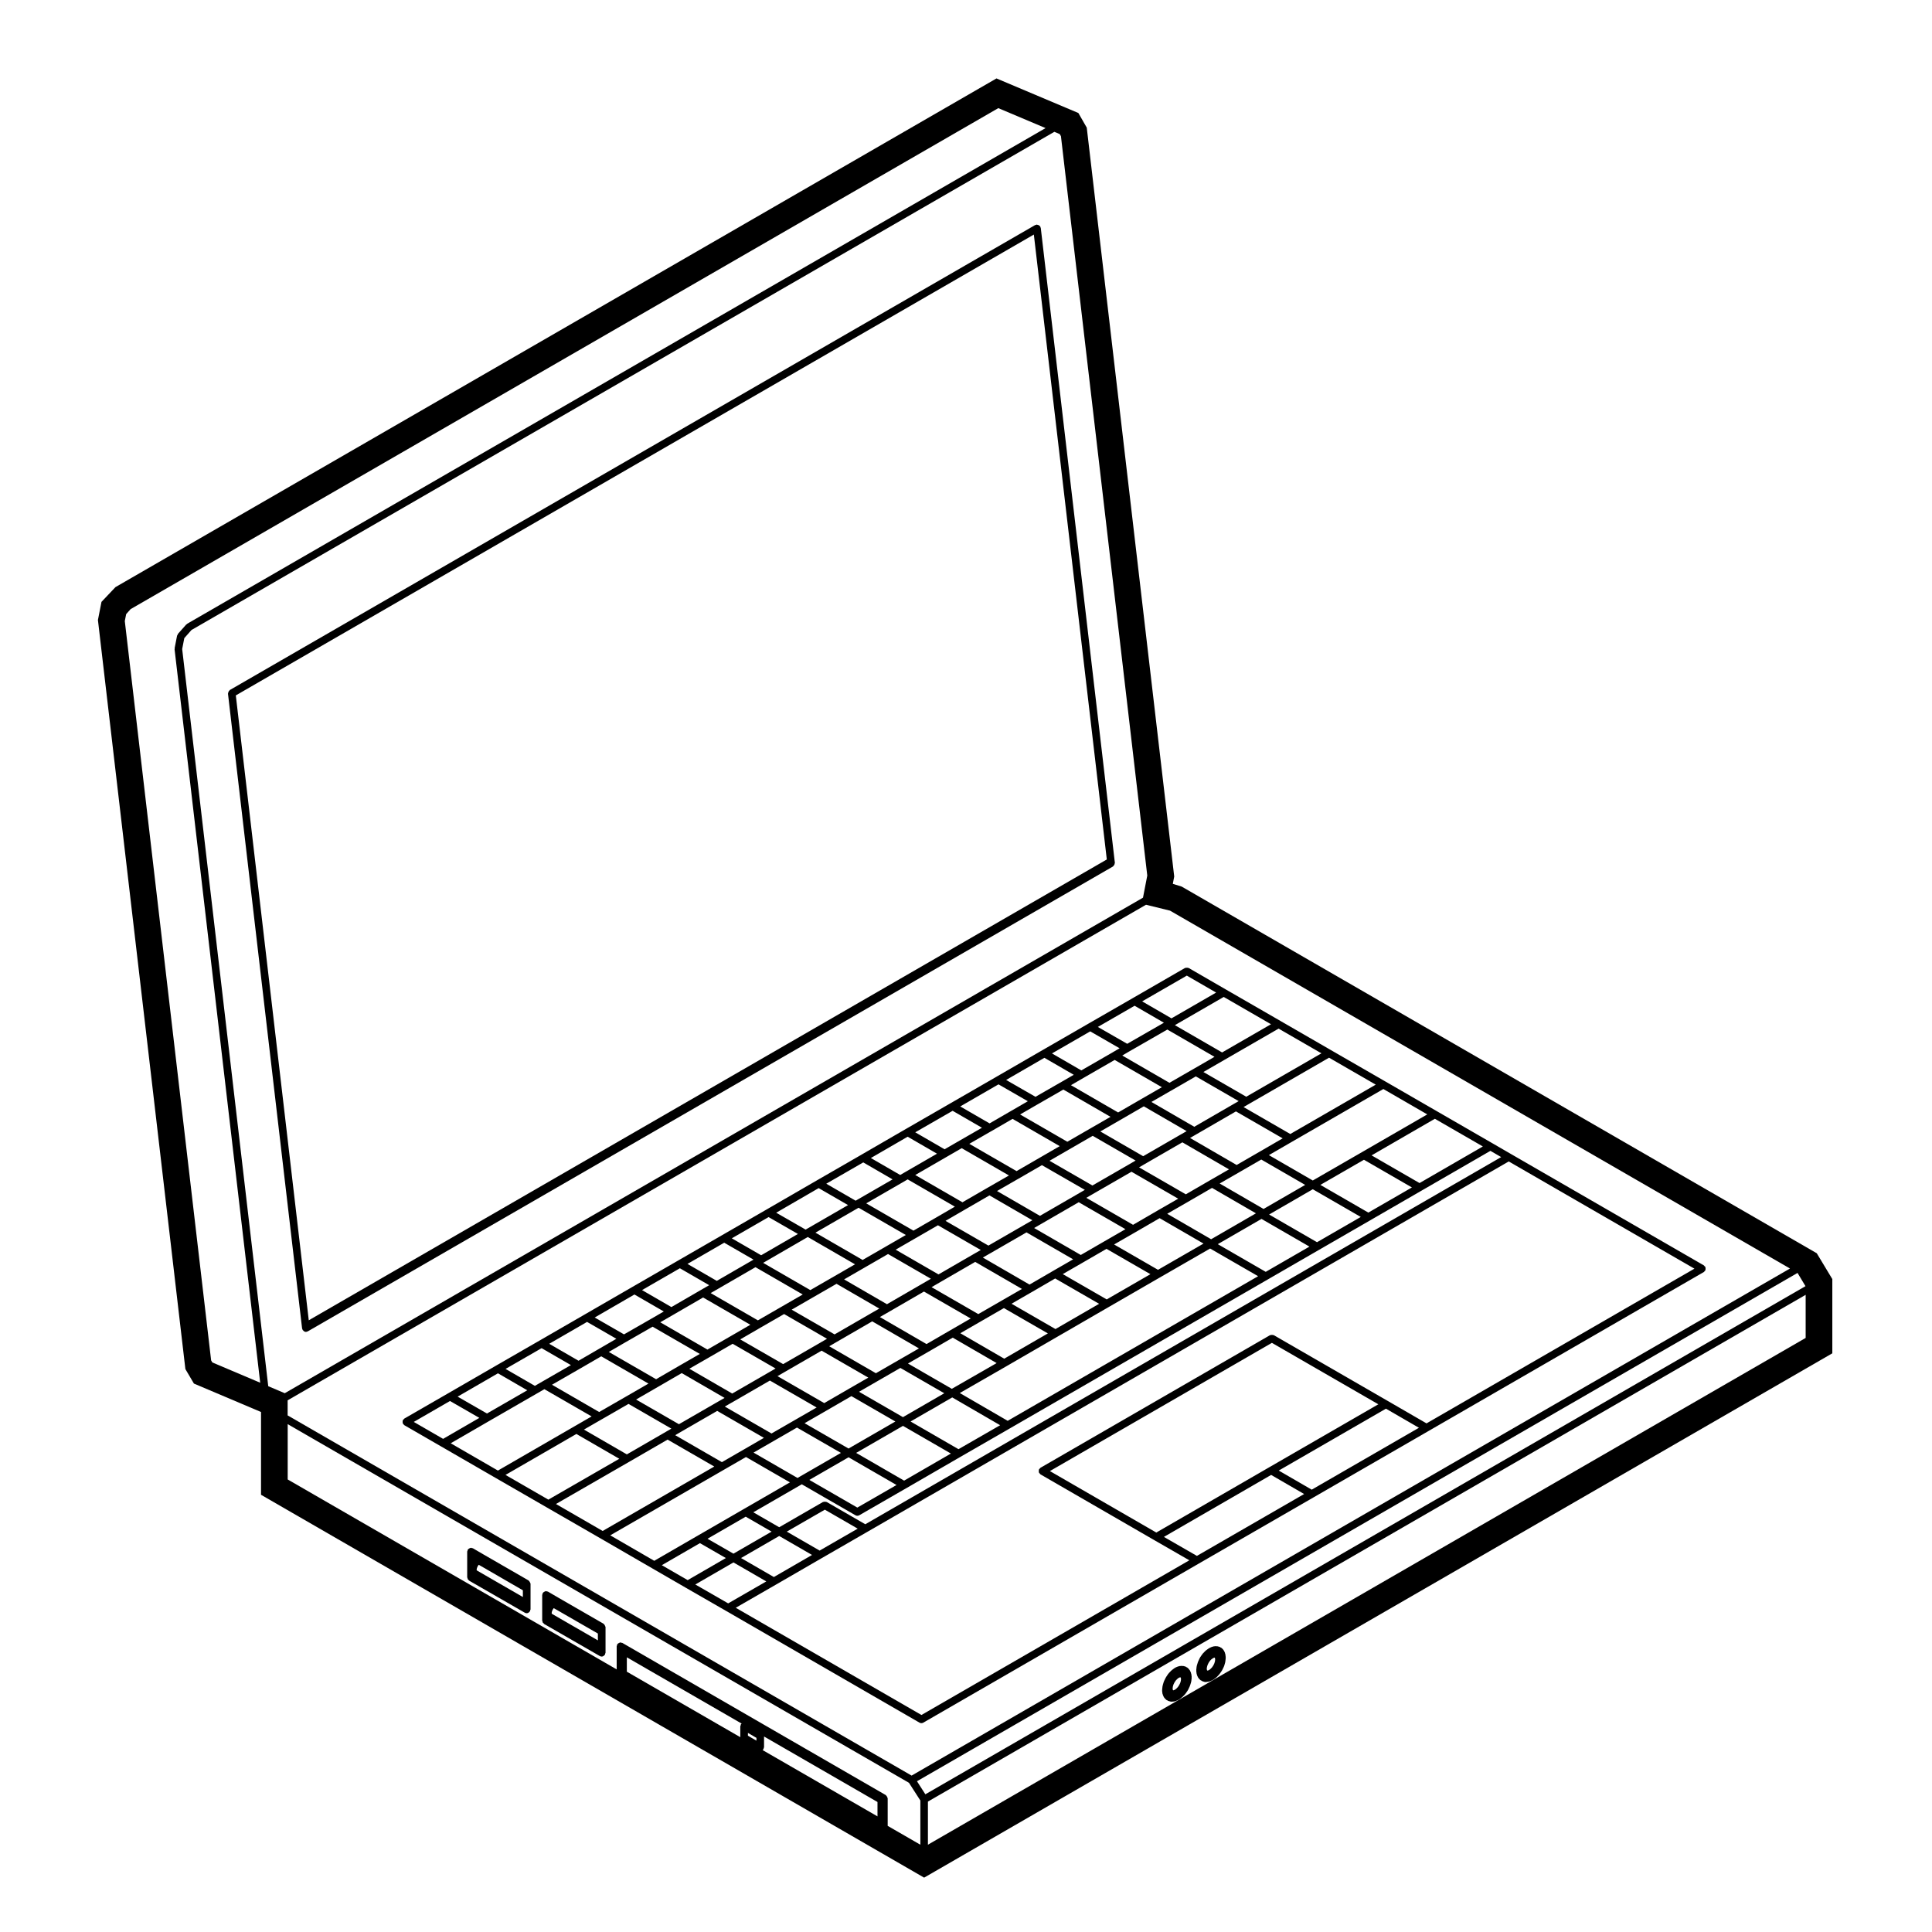 <?xml version="1.0" encoding="UTF-8"?>
<!-- The Best Svg Icon site in the world: iconSvg.co, Visit us! https://iconsvg.co -->
<svg fill="#000000" width="800px" height="800px" version="1.1" viewBox="144 144 512 512" xmlns="http://www.w3.org/2000/svg">
 <g>
  <path d="m461.12 587.61c0.004 0.059 0.059 0.098 0.082 0.152 0.012 0.051-0.02 0.105 0.004 0.152l0.297 0.641c0.039 0.086 0.109 0.125 0.172 0.195 0.031 0.035 0.02 0.09 0.055 0.117l0.453 0.422c0.066 0.059 0.145 0.047 0.215 0.086 0.066 0.035 0.086 0.105 0.152 0.133l0.605 0.203c0.105 0.035 0.211 0.055 0.312 0.055l0.004-0.004c0.047 0 0.086-0.004 0.125-0.012l0.699-0.09c0.02 0 0.031-0.02 0.051-0.023 0.07-0.016 0.141-0.016 0.211-0.047l0.742-0.309c0.039-0.016 0.047-0.059 0.082-0.074 0.039-0.023 0.102-0.016 0.137-0.051l0.762-0.562c0.023-0.02 0.023-0.059 0.051-0.082 0.023-0.023 0.066-0.016 0.086-0.039l0.691-0.73c0.02-0.023 0.012-0.059 0.031-0.086 0.016-0.016 0.047-0.012 0.059-0.031l0.609-0.875c0.012-0.02 0-0.047 0.016-0.066 0.016-0.031 0.055-0.039 0.066-0.074l0.465-0.953c0.016-0.023 0-0.055 0.012-0.082 0.012-0.035 0.047-0.051 0.055-0.086l0.281-0.984c0.012-0.031-0.016-0.055-0.012-0.086 0.012-0.035 0.039-0.051 0.039-0.086l0.102-0.934c0.012-0.039-0.031-0.07-0.031-0.109 0-0.039 0.039-0.07 0.031-0.109l-0.102-0.82c-0.004-0.055-0.059-0.082-0.074-0.133-0.016-0.051 0.02-0.105-0.004-0.152l-0.277-0.641c-0.031-0.07-0.105-0.09-0.156-0.145-0.039-0.059-0.031-0.137-0.09-0.191l-0.465-0.422c-0.059-0.055-0.145-0.039-0.215-0.082-0.074-0.039-0.105-0.121-0.188-0.145l-0.609-0.172c-0.059-0.016-0.109 0.023-0.176 0.02-0.07-0.004-0.105-0.066-0.188-0.055l-0.68 0.059c-0.066 0.004-0.098 0.066-0.152 0.082-0.055 0.012-0.109-0.023-0.172 0l-0.754 0.332c-0.039 0.016-0.051 0.066-0.086 0.086-0.035 0.02-0.074 0-0.105 0.023l-0.742 0.535c-0.023 0.02-0.023 0.059-0.051 0.082-0.023 0.023-0.066 0.016-0.086 0.039l-0.711 0.73c-0.02 0.02-0.012 0.055-0.031 0.082-0.02 0.02-0.051 0.02-0.07 0.047l-0.605 0.871c-0.02 0.031-0.004 0.066-0.02 0.098s-0.055 0.035-0.07 0.066l-0.453 0.988c-0.012 0.02 0.004 0.047-0.004 0.066-0.012 0.023-0.035 0.031-0.039 0.055l-0.297 0.953c-0.012 0.035 0.016 0.066 0.012 0.105-0.012 0.035-0.051 0.051-0.051 0.09l-0.102 0.934c-0.012 0.039 0.031 0.07 0.031 0.109s-0.039 0.07-0.031 0.109zm2.746-1.848 0.16-0.543 0.273-0.562 0.363-0.539 0.359-0.371 0.406-0.293 0.324-0.152 0.121-0.016 0.035 0.012 0.016 0.016 0.066 0.145 0.039 0.336-0.051 0.457-0.156 0.535-0.277 0.578-0.332 0.488-0.434 0.449-0.363 0.281-0.289 0.117-0.172 0.02-0.016-0.004-0.02-0.02-0.07-0.145-0.051-0.336z"/>
  <path d="m432.42 415.29-12.152 7.008-12.16 7.031-12.156 7.012-11.914 6.863-11.766 6.812v0.004l-11.812 6.805-13.273 7.684-11.758 6.785-11.75 6.781-12.051 6.953-12.551 7.254-12.047 6.957-11.566 6.664-12.707 7.344-11.617 6.699c-0.086 0.051-0.102 0.141-0.16 0.207-0.066 0.066-0.16 0.082-0.211 0.16-0.023 0.039 0 0.09-0.016 0.133-0.051 0.121-0.051 0.238-0.051 0.367 0 0.133 0 0.246 0.051 0.367 0.016 0.047-0.004 0.098 0.016 0.133 0.031 0.059 0.109 0.039 0.152 0.09 0.074 0.098 0.105 0.215 0.215 0.281l9.789 5.652 14.52 8.387 13.367 7.707 14.395 8.297 13.664 7.91 8.863 5.125s0 0.004 0.004 0.004l10.723 6.168s0.004 0 0.012 0.004l51.203 29.582c0.16 0.098 0.332 0.137 0.504 0.137 0.172 0 0.344-0.047 0.504-0.137l73.012-42.16 30.426-17.551 30.426-17.562 73.012-42.16c0.105-0.066 0.137-0.188 0.215-0.281 0.039-0.051 0.117-0.031 0.145-0.09 0.031-0.039 0-0.09 0.02-0.133 0.051-0.121 0.051-0.238 0.051-0.367 0-0.133 0-0.246-0.051-0.367-0.02-0.047 0.012-0.098-0.02-0.133-0.047-0.086-0.137-0.102-0.207-0.156-0.059-0.07-0.082-0.16-0.156-0.211l-51.219-29.574-4.863-2.816-14.73-8.5-13.648-7.879-14.395-8.297-13.359-7.715-14.547-8.387-9.777-5.652c-0.039-0.023-0.09 0-0.125-0.02-0.125-0.051-0.238-0.051-0.371-0.051-0.133 0-0.246 0-0.367 0.051-0.047 0.02-0.098-0.004-0.133 0.02l-13.844 7.992zm0.5 2.035 7.785 4.481-1.82 1.062v0.004l-8.324 4.797-7.777-4.5zm71.699 49.18-11.594 6.691-12.699-7.336 11.578-6.695zm-10.707-8.496 11.551-6.66 12.707 7.336-11.543 6.664zm-130.16 42.766 1.934-1.125 9.461-5.477 12.383 7.168-5.43 3.129-5.981 3.449zm10.359 8.309-4.984 2.871-6.699 3.879-12.383-7.141 2-1.16 9.691-5.594zm3.062-16.055 2.379-1.359v-0.004l9.309-5.391 12.383 7.141-5.269 3.043-6.434 3.734zm13.703-7.918 2.332-1.355 9.234-5.34 12.383 7.168-5.285 3.043-6.281 3.621zm13.586-7.848 1.969-1.129c0.004 0 0.004-0.004 0.004-0.004h0.004l9.594-5.535 12.359 7.141-5.273 3.039s0 0.004-0.004 0.004l-6.281 3.648zm13.59-7.828 2.051-1.184 9.77-5.648 12.379 7.144-5.523 3.184-6.312 3.652zm13.828-8 2.133-1.234 0.004-0.004 9.84-5.672 12.379 7.141-5.43 3.125s0 0.004-0.004 0.004l-6.531 3.793zm11.473-8.945-9.848 5.68-11.371-6.551 5.219-3.019 6.227-3.594 11.367 6.555zm-11.855 6.836-2.133 1.238h-0.004l-9.766 5.648-11.371-6.578 5.664-3.258h0.012l6.219-3.598zm-13.91 8.051-2.051 1.184-9.598 5.535-11.367-6.555 4.992-2.898 6.656-3.848zm-13.672 7.883-1.969 1.129v0.004l-9.234 5.34-11.352-6.555 5.219-3.012 5.984-3.457zm-13.223 7.625-2.332 1.355-9.309 5.391-11.355-6.578 5.414-3.125 6.231-3.598zm-13.668 7.902-2.379 1.359v0.004l-9.473 5.477-11.371-6.551 5.453-3.148 6.434-3.707zm-13.859 8-1.93 1.125-9.691 5.594-11.375-6.551 5.195-3.012 6.43-3.707zm-13.633 7.879-2 1.16-9.488 5.477-11.359-6.574 5.297-3.043s0-0.004 0.004-0.004l6.176-3.566zm-10.992 8.676c0.004 0 0.004-0.004 0 0l9.492-5.481 12.383 7.141-5.715 3.289-6.242 3.598-12.379-7.141zm24.395 2.527 6.699-3.879 11.648 6.723-12.41 7.164-11.652-6.715zm8.715-5.035 4.977-2.871 5.981-3.449 11.637 6.715-10.949 6.328zm12.973-7.488 5.426-3.129h0.004l6.434-3.727 11.633 6.742-11.875 6.82zm13.871-8.027 5.273-3.043 6.281-3.621 11.648 6.715-11.566 6.695zm13.574-7.816 5.273-3.043h0.012l6.277-3.652 11.648 6.715-11.566 6.691zm13.574-7.852 5.281-3.039c0.004 0 0.004-0.004 0.004-0.004l6.309-3.652 11.637 6.715-11.582 6.688zm13.605-7.852 5.527-3.184h0.004l6.531-3.789 11.637 6.734-12.062 6.953zm14.074-8.133 5.43-3.125s0-0.004 0.004-0.004l6.445-3.734 11.637 6.742-11.875 6.867zm11.383-8.898c-0.004 0-0.004 0.008 0 0l-6.449 3.738-12.391-7.144 1.594-0.926 9.883-5.707 12.359 7.164zm-7.859-12.074c-0.004 0-0.004 0.004 0 0l-0.012 0.004-9.879 5.707-11.355-6.555 5.215-3.012 6.309-3.652 11.348 6.574zm-23.766-1.715-6.227 3.594-12.516-7.227 4.559-2.637c0.004-0.004 0.004-0.004 0.012-0.004l6.891-3.961 12.5 7.227zm-8.242 4.758-5.215 3.019-6.223 3.598-12.523-7.231 5.871-3.379h0.012l5.578-3.231zm-13.453 7.773-5.668 3.258-6.656 3.848-12.508-7.227 8.281-4.785 4.027-2.328zm-14.332 8.266-4.992 2.898-5.984 3.457-12.523-7.231 9.508-5.488h0.004l1.477-0.863zm-12.996 7.512-5.219 3.012-6.231 3.598-12.504-7.231 11.156-6.445 0.277-0.16zm-13.465 7.769-5.414 3.125-6.434 3.707-12.5-7.219 11.715-6.785h0.004l0.109-0.066zm-13.859 7.996-5.453 3.148-6.43 3.707-12.516-7.227 2.109-1.215s0-0.004 0.004-0.004l9.766-5.644zm-13.883 8.02-5.195 3.012-6.176 3.566-12.504-7.231 3.457-1.996 7.898-4.578zm-13.391 7.734-5.289 3.043s0 0.004-0.004 0.004l-6.293 3.652-12.535-7.227 4.508-2.621h0.004l7.098-4.074zm-13.605 7.859-5.789 3.344h-0.004l-7.273 4.188-12.508-7.227 7.535-4.336h0.004l5.516-3.199zm-12.574 9.574c0-0.004 0.004-0.004 0.012-0.004l7.273-4.188 11.355 6.551-1.508 0.875v0.004l-10.289 5.949-11.371-6.578zm9.289-5.352 5.801-3.352 6.297-3.652 11.355 6.574-2.457 1.406v0.004l-9.641 5.562zm11.867 8.574 9.629-5.562 12.383 7.144-5.254 3.043-5.883 3.394-12.375-7.144zm24.527 2.453 6.242-3.598 11.652 6.715-10.887 6.281-0.625 0.359-11.648-6.723zm19.914 4.281 12.715 7.344-10.395 5.984-12.711-7.336zm2.012-1.164 12.41-7.164 12.699 7.336-12.395 7.176zm14.422-8.32 11.039-6.383 12.699 7.367-11.039 6.352zm13.043-7.543 12.277-7.059c0.004 0 0.004-0.004 0.004-0.004l13.578-7.859 13.578-7.856 13.586-7.848 13.32-7.672 12.715 7.336-66.363 38.324zm68.371-39.453 11.582-6.695 12.707 7.34-11.582 6.688zm12.129-9.332-11.633-6.742 4.996-2.871c0.004 0 0.004-0.004 0.004-0.004l6.027-3.481 11.637 6.723zm-1.105-15.133-6.027 3.481-12.352-7.164 1.621-0.934c0.004 0 0.004-0.004 0.004-0.004h0.004l10.539-6.098 12.383 7.141zm-6.711-12.742-10.543 6.098-11.355-6.578 5.281-3.043h0.012l6.473-3.734 11.355 6.555zm-10.641-9.289-6.481 3.734-12.508-7.231 1.809-1.062h0.004l10.133-5.82 12.5 7.227zm-8.488 4.898-5.285 3.043-6.309 3.652-12.504-7.227 3.254-1.891 8.332-4.801zm-31.137-7.789 7.785 4.5-3.254 1.883h-0.004l-6.887 3.953-7.777-4.469zm-12.16 7.035 7.777 4.473-4.559 2.641-5.582 3.231-7.773-4.492zm-12.156 7.008 7.773 4.492-5.875 3.379-4.027 2.328-7.777-4.5zm-11.918 6.867 7.777 4.5-8.281 4.785-1.477 0.855-7.773-4.492zm-11.766 6.809 7.769 4.5-9.512 5.488-0.277 0.16-7.785-4.5zm-11.816 6.812 7.785 4.5-11.141 6.434-0.109 0.059-7.789-4.473zm-13.273 7.68 7.777 4.473-9.75 5.644-7.777-4.492zm-11.762 6.789 7.769 4.484-9.734 5.629-7.769-4.492zm-11.746 6.773 7.766 4.488-2.117 1.215s0 0.004-0.004 0.004l-7.894 4.578-7.785-4.5zm-12.047 6.953 7.785 4.5-3.445 1.996h-0.004l-7.098 4.07-7.766-4.469zm-12.555 7.262 7.769 4.473-4.516 2.621-5.512 3.199-7.769-4.492zm-12.043 6.957 7.766 4.488-7.535 4.336s0 0.004-0.004 0.004l-2.012 1.164-7.769-4.492zm-11.566 6.664 7.769 4.5-10.68 6.156-7.777-4.473zm-22.312 12.883 9.602-5.543 7.777 4.473-9.602 5.562zm9.789 5.66 10.117-5.856 12.691-7.316h0.004l2.012-1.164 12.516 7.219-4.535 2.621-20.293 11.73zm14.52 8.387 18.785-10.855 11.371 6.578-18.797 10.828zm13.371 7.707 19.297-11.117h0.004l10.289-5.953 12.367 7.141-29.578 17.074zm14.391 8.301 35.969-20.754 11.648 6.723-12.223 7.059-12.133 7.012-11.605 6.711zm53.473 5.203-10.117 5.848-8.699-5.031 10.117-5.844zm-6.688-6.188 10.082-5.812 8.707 5.027-10.086 5.812zm-14.141 5.844-6.867-3.953 10.121-5.848 6.863 3.961zm-18.98 3.055 10.105-5.844 6.867 3.953-10.117 5.848zm8.875 5.113 10.113-5.844 8.699 5.031-10.102 5.82zm132.93-7.578-8.746-5.031 28.418-16.426 8.742 5.062zm-10.762-6.188-28.199-16.289 58.836-33.98 28.207 16.281-28.91 16.688zm41.191-11.363-8.742-5.062 28.41-16.398 8.742 5.059zm101.42-58.566-71 41-10.246-5.93-30.219-17.445c-0.047-0.023-0.098 0-0.137-0.02-0.121-0.051-0.238-0.051-0.367-0.051-0.133 0-0.246 0-0.367 0.051-0.047 0.02-0.098-0.004-0.137 0.02l-60.84 35.145c-0.086 0.047-0.102 0.141-0.16 0.207-0.059 0.066-0.16 0.082-0.211 0.16-0.02 0.039 0 0.09-0.016 0.133-0.055 0.121-0.051 0.238-0.051 0.367 0 0.133-0.004 0.246 0.051 0.367 0.016 0.047-0.004 0.09 0.016 0.133 0.035 0.059 0.117 0.039 0.156 0.09 0.074 0.098 0.105 0.215 0.215 0.281l30.203 17.453c0.004 0 0.004 0.004 0.004 0.004l9.25 5.32-70.996 40.996-49.211-28.414 10.605-6.109h0.004l12.125-7.012 12.102-6.977 170.02-98.184zm-51.219-29.57-168.51 97.305-10.219-5.898c-0.039-0.023-0.09 0-0.133-0.02-0.125-0.051-0.238-0.051-0.371-0.051-0.137 0-0.246 0-0.367 0.051-0.047 0.02-0.098-0.004-0.137 0.02l-11.586 6.688-6.863-3.961 12.223-7.059 0.625-0.359 14.219 8.207c0.16 0.098 0.332 0.137 0.504 0.137s0.344-0.047 0.504-0.137l12.402-7.144h0.004l14.402-8.332 13.043-7.512 68.379-39.488 13.586-7.848 13.609-7.856 13.547-7.828 18.293-10.57zm-4.852-2.816-16.781 9.699-12.707-7.336 16.773-9.699zm-14.73-8.496-17.277 9.984-13.062 7.531-11.637-6.723 6.172-3.57 24.168-13.949zm-13.652-7.883-22.652 13.078-12.379-7.141 1.219-0.707 21.434-12.375zm-14.395-8.301-19.926 11.504-11.355-6.555 5.457-3.152 14.469-8.348zm-13.367-7.711-12.957 7.477-12.516-7.231 12.949-7.477zm-22.309-12.883 7.769 4.492-11.836 6.832-7.766-4.5zm-6.07 12.484-9.73 5.586-7.777-4.469 9.738-5.617z"/>
  <path d="m451.96 592.03 0.105 0.816c0.004 0.059 0.059 0.09 0.074 0.141 0.02 0.051-0.016 0.102 0.012 0.141l0.289 0.645c0.047 0.09 0.125 0.141 0.188 0.211 0.031 0.039 0.02 0.09 0.059 0.121l0.465 0.422c0.07 0.059 0.156 0.051 0.238 0.09 0.059 0.035 0.09 0.105 0.156 0.125l0.586 0.172c0.098 0.031 0.191 0.047 0.289 0.047 0.023 0 0.055 0 0.086-0.004l0.707-0.059c0.016 0 0.023-0.02 0.039-0.02 0.09-0.012 0.176-0.016 0.262-0.055l0.746-0.312c0.039-0.016 0.039-0.055 0.074-0.074 0.047-0.02 0.102-0.016 0.141-0.047l0.754-0.559c0.031-0.02 0.02-0.059 0.051-0.082 0.02-0.02 0.059-0.012 0.082-0.035l0.707-0.734c0.023-0.023 0.016-0.066 0.035-0.098 0.02-0.02 0.055-0.012 0.07-0.035l0.594-0.871c0.016-0.02 0.004-0.047 0.016-0.07 0.02-0.031 0.051-0.039 0.07-0.074l0.465-0.984c0.012-0.023-0.012-0.047 0-0.07 0.012-0.023 0.039-0.035 0.051-0.066l0.297-0.957c0.012-0.035-0.02-0.059-0.012-0.098 0.012-0.035 0.039-0.055 0.051-0.098l0.102-0.934c0-0.039-0.035-0.07-0.035-0.105 0-0.047 0.035-0.074 0.035-0.117l-0.102-0.816c-0.012-0.059-0.07-0.09-0.086-0.141-0.016-0.051 0.02-0.105-0.004-0.156l-0.297-0.645c-0.031-0.07-0.105-0.086-0.145-0.141-0.047-0.055-0.035-0.133-0.09-0.18l-0.465-0.422c-0.059-0.055-0.145-0.039-0.215-0.082-0.074-0.039-0.105-0.121-0.188-0.145l-0.598-0.168c-0.055-0.016-0.105 0.023-0.16 0.02-0.066-0.004-0.117-0.07-0.18-0.055l-0.711 0.055c-0.055 0.004-0.086 0.059-0.137 0.07-0.055 0.016-0.105-0.023-0.168 0l-0.754 0.312c-0.039 0.02-0.051 0.07-0.098 0.098-0.039 0.023-0.098 0.004-0.125 0.035l-0.746 0.559c-0.023 0.02-0.02 0.055-0.047 0.074-0.02 0.02-0.059 0.012-0.082 0.035l-0.707 0.734c-0.023 0.023-0.016 0.059-0.035 0.09-0.02 0.023-0.059 0.02-0.082 0.051l-0.578 0.875c-0.02 0.02-0.004 0.051-0.02 0.074-0.012 0.02-0.039 0.02-0.051 0.047l-0.469 0.953c-0.016 0.031 0.004 0.059-0.004 0.09-0.012 0.031-0.051 0.039-0.059 0.07l-0.289 0.984c-0.012 0.035 0.016 0.066 0.012 0.102-0.012 0.031-0.047 0.047-0.051 0.074l-0.102 0.934c-0.012 0.047 0.031 0.082 0.031 0.121-0.012 0.043-0.055 0.074-0.051 0.121zm2.856-1.055 0.156-0.539 0.277-0.57 0.344-0.516 0.395-0.402 0.383-0.309 0.277-0.109 0.188-0.02 0.02 0.004 0.02 0.02 0.066 0.152 0.039 0.316-0.055 0.469-0.156 0.535-0.277 0.562-0.352 0.527-0.383 0.395-0.398 0.309-0.301 0.125-0.145 0.027-0.031-0.016-0.02-0.012-0.066-0.152-0.039-0.324z"/>
  <path d="m224.01 495.64s-0.004 0 0 0l0.055 0.453c0.012 0.082 0.074 0.117 0.102 0.191 0.02 0.059-0.004 0.121 0.023 0.176 0.02 0.039 0.082 0.023 0.105 0.059 0.188 0.258 0.438 0.449 0.766 0.449 0.047 0 0.09-0.004 0.133-0.012 0.035-0.004 0.051-0.039 0.086-0.051 0.098-0.023 0.195-0.023 0.289-0.082l213.39-123.2c0.059-0.035 0.07-0.109 0.117-0.156 0.102-0.09 0.168-0.172 0.227-0.293s0.09-0.227 0.102-0.363c0-0.066 0.059-0.117 0.051-0.188l-0.059-0.438v-0.004l-19.582-167.79c-0.012-0.074-0.082-0.105-0.105-0.176-0.023-0.07 0.012-0.141-0.023-0.207-0.039-0.066-0.117-0.074-0.16-0.121-0.086-0.102-0.16-0.156-0.281-0.215-0.125-0.066-0.23-0.102-0.371-0.105-0.059-0.004-0.105-0.055-0.176-0.051-0.07 0.012-0.105 0.082-0.176 0.102-0.07 0.023-0.141-0.012-0.207 0.031l-213.4 123.21c-0.059 0.035-0.066 0.105-0.117 0.152-0.102 0.09-0.168 0.172-0.223 0.293-0.059 0.121-0.098 0.227-0.105 0.359-0.004 0.07-0.059 0.117-0.051 0.188l19.59 167.79c-0.004 0 0 0 0 0.004zm193.97-289.48 19.336 165.61-211.49 122.12-19.332-165.6z"/>
  <path d="m304.27 574.72c-0.066-0.117-0.121-0.215-0.23-0.301-0.035-0.031-0.039-0.082-0.082-0.105l-11.809-6.805s0-0.004-0.004-0.004l-2.941-1.715c-0.082-0.051-0.172-0.016-0.262-0.035-0.09-0.023-0.152-0.105-0.246-0.105-0.051 0-0.082 0.047-0.125 0.051-0.133 0.02-0.223 0.082-0.344 0.141-0.117 0.07-0.215 0.121-0.297 0.23-0.031 0.035-0.082 0.039-0.105 0.082-0.047 0.086-0.012 0.172-0.035 0.262-0.023 0.09-0.105 0.145-0.105 0.246v6.832c0 0.051 0.047 0.082 0.055 0.125 0.012 0.09 0.031 0.156 0.066 0.238 0.016 0.051-0.004 0.102 0.016 0.141 0.02 0.035 0.074 0.023 0.102 0.055 0.059 0.086 0.109 0.141 0.191 0.207 0.035 0.031 0.039 0.082 0.082 0.105l14.762 8.504c0.156 0.098 0.328 0.137 0.504 0.137 0.336 0 0.594-0.191 0.777-0.453 0.023-0.031 0.074-0.02 0.098-0.055 0.047-0.082 0.012-0.172 0.031-0.258 0.023-0.09 0.105-0.145 0.105-0.246v-6.816c0-0.051-0.047-0.082-0.055-0.125-0.027-0.125-0.082-0.215-0.148-0.332zm-1.824 3.996-11.887-6.863v-0.004l-0.324-0.191-0.004-0.004-0.012-0.02-0.016-0.141 0.02-0.262 0.109-0.344 0.152-0.332 0.215-0.312 0.059-0.066 11.684 6.727 0.008 1.812z"/>
  <path d="m284.39 563.24c-0.07-0.117-0.121-0.215-0.227-0.301-0.043-0.023-0.043-0.078-0.082-0.102l-11.82-6.816-2.941-1.715c-0.082-0.051-0.172-0.012-0.258-0.035-0.09-0.023-0.152-0.105-0.246-0.105-0.051 0-0.082 0.047-0.125 0.055-0.133 0.016-0.223 0.074-0.336 0.137-0.117 0.07-0.215 0.121-0.301 0.23-0.031 0.035-0.082 0.039-0.105 0.082-0.047 0.086-0.012 0.172-0.035 0.262-0.023 0.09-0.105 0.145-0.105 0.246v6.836c0 0.051 0.047 0.082 0.055 0.125 0.012 0.098 0.031 0.16 0.07 0.246 0.016 0.047-0.004 0.098 0.016 0.133s0.07 0.02 0.09 0.055c0.059 0.086 0.109 0.141 0.191 0.203 0.035 0.035 0.039 0.09 0.086 0.109l14.766 8.5c0.156 0.09 0.328 0.133 0.504 0.133 0.336 0 0.594-0.191 0.777-0.453 0.023-0.031 0.074-0.02 0.098-0.055 0.047-0.082 0.012-0.172 0.031-0.258 0.023-0.09 0.105-0.145 0.105-0.246v-6.809c0-0.051-0.047-0.082-0.051-0.125-0.031-0.125-0.094-0.215-0.156-0.332zm-1.824 3.984-11.895-6.867s0-0.004-0.004-0.004l-0.324-0.188-0.012-0.012v-0.004l-0.012-0.133 0.023-0.273 0.105-0.328 0.156-0.352 0.223-0.324 0.051-0.055 11.688 6.758 0.004 1.781z"/>
  <path d="m195.39 510.66 17.785 7.535v21.938l175.73 101.46 240.68-138.95v-19.672l-4.125-6.848-168.3-97.168-2.352-0.727 0.371-1.941-23.176-198.46-2.223-3.879-21.699-9.164-233.48 134.81-3.707 3.91-0.941 4.805 23.176 198.51zm145.04 90.242c-0.023 0.039-0.082 0.047-0.105 0.086-0.047 0.086-0.012 0.172-0.035 0.262-0.023 0.09-0.105 0.145-0.105 0.246v2.875l-30.066-17.355v-3.809l30.41 17.551c-0.043 0.047-0.059 0.094-0.098 0.145zm4.035 4.394-2.258-1.316v-0.742l2.258 1.316zm32.078 20.062-30.441-17.566c0.066-0.055 0.098-0.117 0.141-0.188 0.023-0.031 0.074-0.02 0.098-0.055 0.047-0.086 0.012-0.172 0.035-0.262 0.023-0.09 0.105-0.145 0.105-0.246v-2.848l30.062 17.355zm11.355 7.508-8.652-4.992v-7.289c0-0.051-0.047-0.082-0.051-0.125-0.016-0.133-0.074-0.227-0.141-0.336-0.07-0.117-0.121-0.215-0.227-0.301-0.035-0.023-0.039-0.082-0.082-0.105l-69.816-40.328c-0.082-0.051-0.172-0.012-0.258-0.035-0.09-0.023-0.152-0.105-0.246-0.105-0.051 0-0.082 0.047-0.125 0.055-0.133 0.016-0.223 0.074-0.336 0.141-0.117 0.066-0.215 0.117-0.297 0.227-0.031 0.039-0.086 0.039-0.105 0.086-0.047 0.086-0.012 0.172-0.035 0.258-0.023 0.09-0.102 0.152-0.102 0.246v6.144l-87.184-50.336v-14.656l164.64 95.043 3.023 4.699v11.711zm234.62-134.3-232.61 134.3v-11.426l232.61-134.3zm-0.047-13.719-233.24 134.66-2.223-3.457 233.36-134.71zm-4.106-4.676-232.78 134.38-165.36-95.457v-3.996l227.48-131.33 6.359 1.562zm-193.53-300.64 0.324 0.559 22.879 195.94-1.133 5.863-227.44 131.32-4.379-1.855-22.809-195.35 0.562-2.898 1.906-2.152 228.66-132.02zm-247.4 127.22 1.176-1.324 229.95-132.77 12.523 5.289-227.47 131.35c-0.051 0.031-0.055 0.098-0.102 0.125-0.047 0.039-0.109 0.031-0.152 0.074l-2.195 2.473c-0.066 0.074-0.047 0.168-0.086 0.25-0.039 0.086-0.133 0.125-0.152 0.227l-0.648 3.324c-0.012 0.055 0.035 0.102 0.031 0.156 0 0.055-0.051 0.098-0.047 0.152l22.691 194.36-12.68-5.371-0.324-0.551-22.879-195.93z"/>
 </g>
</svg>